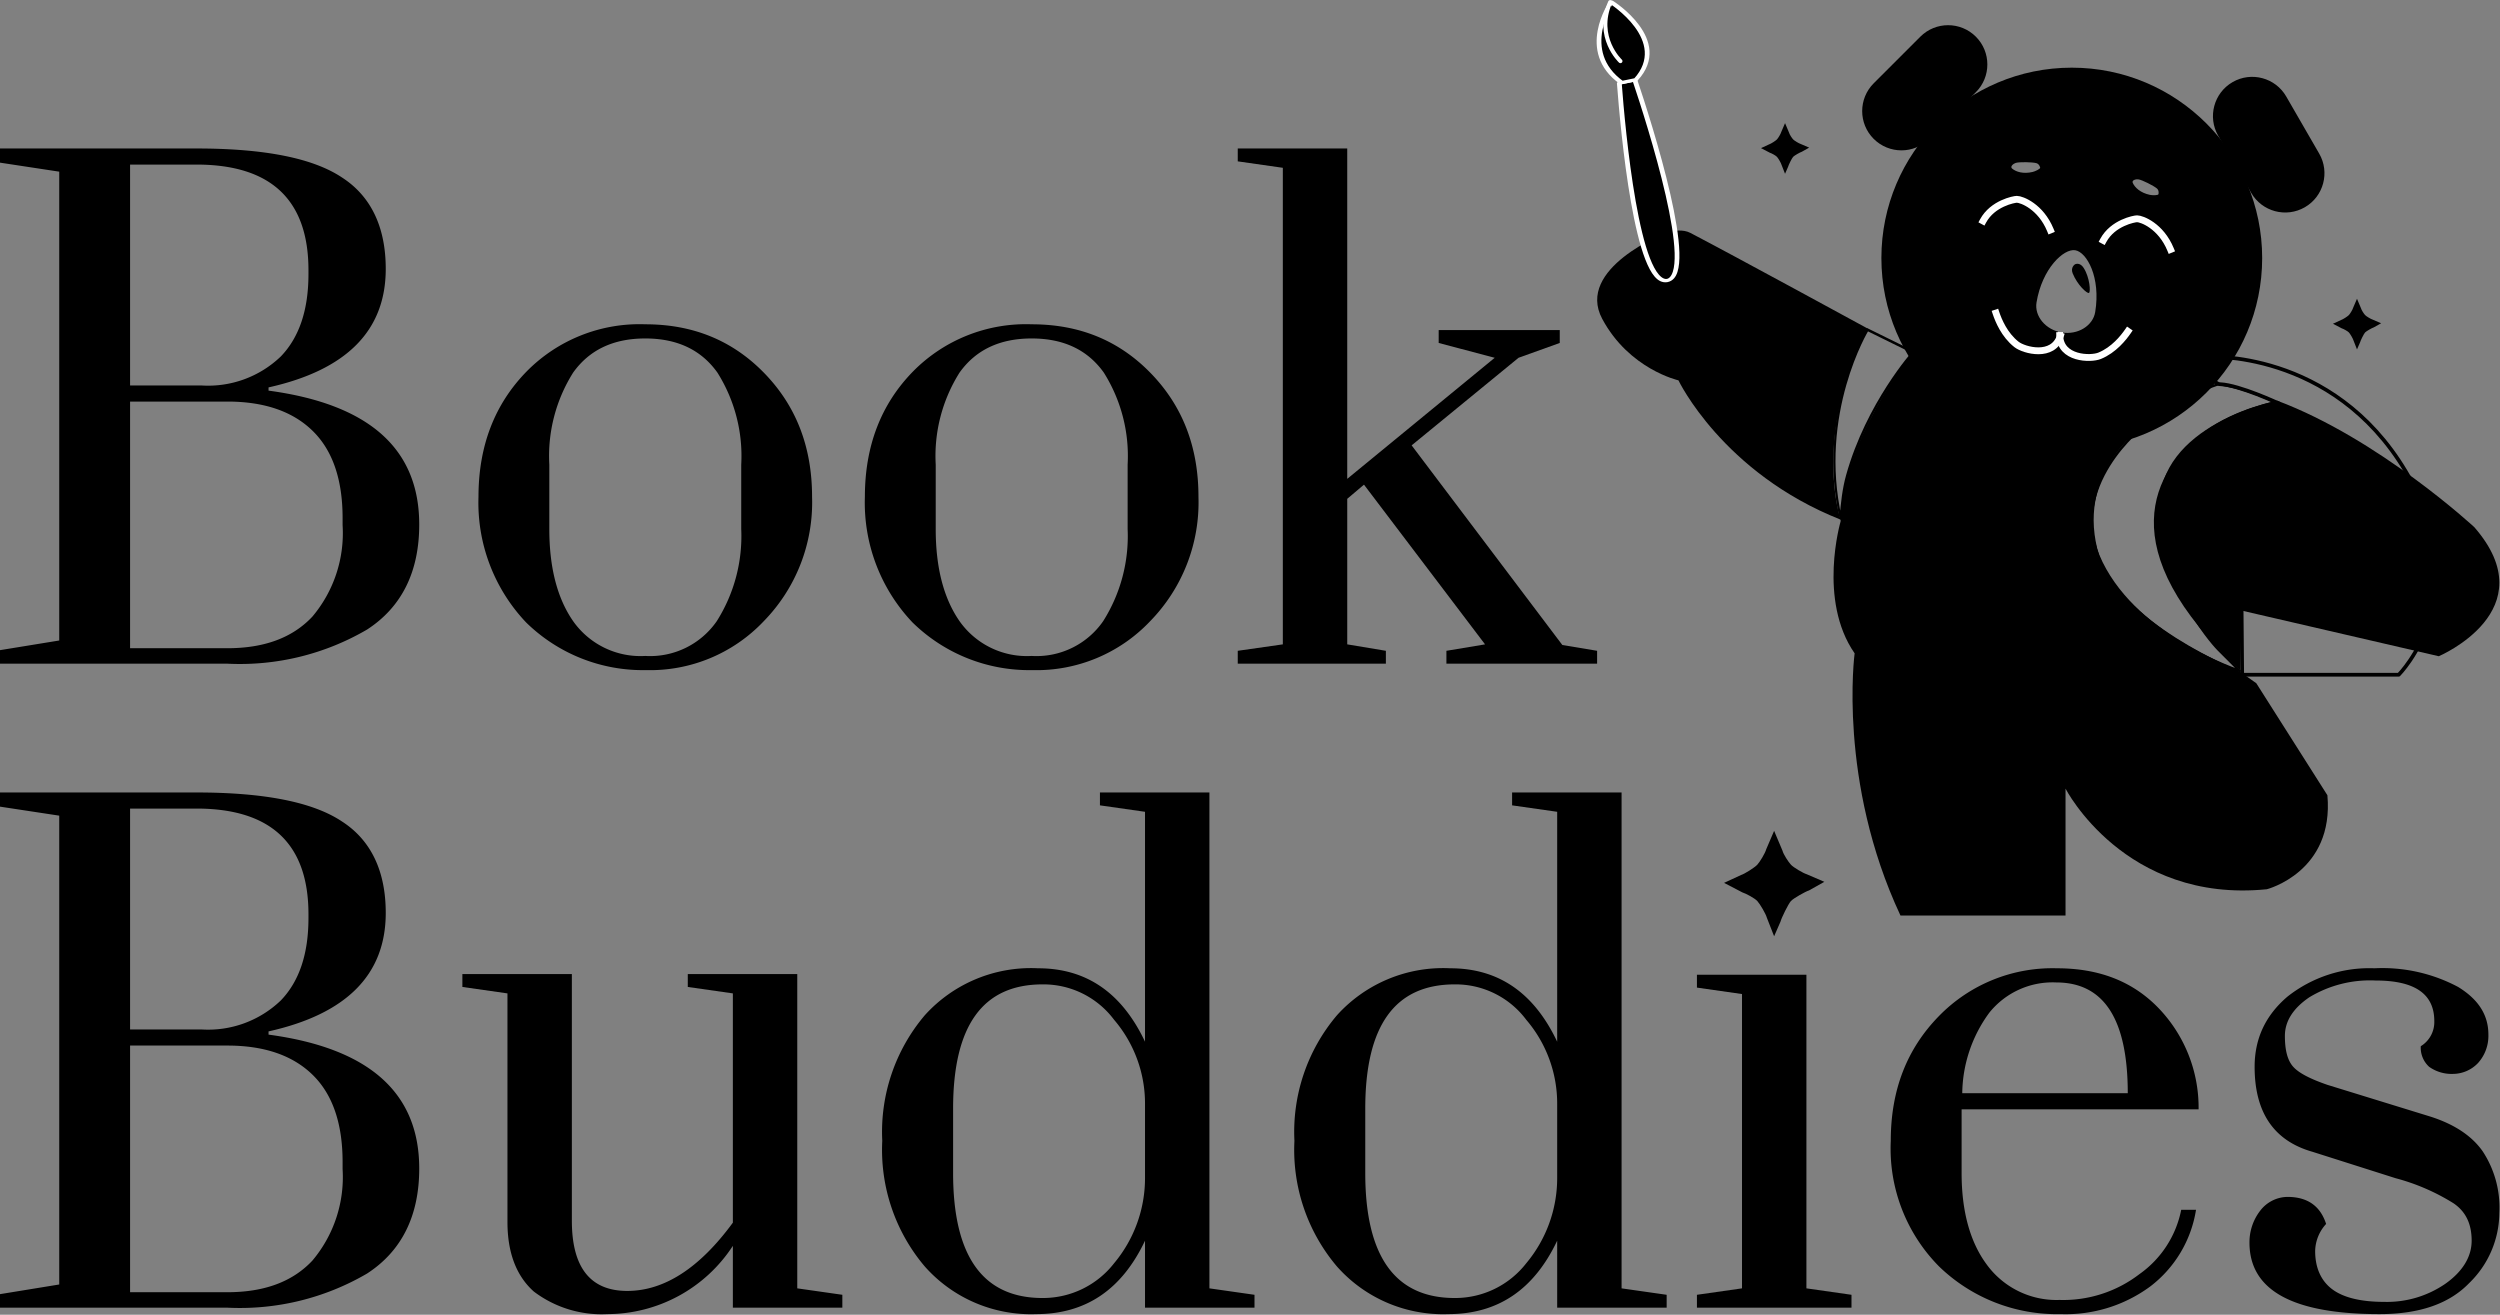 <svg xmlns="http://www.w3.org/2000/svg" xml:space="preserve" style="fill-rule:evenodd;clip-rule:evenodd;stroke-linecap:round;stroke-linejoin:round;stroke-miterlimit:1.5" viewBox="0 0 2588 1361"><rect x="0" y="0" width="2588" height="1361" fill="#808080" stroke="none"/><path d="m1845.8 1039.92-.2-22.53 13.14-72.979s-13.88-6.513-20.7-6.801c-3.63-.154-5.03-9.655-5.03-9.655s44.54-2.953 70.37 40.357c25.84 43.308-2.46 71.608-2.46 71.608h-55.12Z" style="fill:none;stroke:#000;stroke-width:1.32px" transform="translate(-3105.547 -2358.855) scale(2.94)"/><path d="m1847.875 127.464 4.155 9.85c.499 1.914 2.912 5.589 4.216 6.994 1.297 1.405 6.082 4.202 7.858 4.738l8.752 3.768-7.594 4.266c-1.776.536-7.76 3.92-9.016 5.279-1.304 1.405-4.723 8.4-5.222 10.315l-3.149 7.222-3.613-9.23c-.5-1.914-3.453-6.902-4.757-8.307-1.304-1.406-5.625-3.739-7.4-4.275l-9.12-4.751 8.426-3.901c1.776-.536 6.79-3.719 8.094-5.124 1.304-1.405 3.946-5.775 4.445-7.689l3.925-9.155Zm592.084 181.821 4.154 9.85c.5 1.914 2.913 5.589 4.216 6.994 1.297 1.405 6.082 4.202 7.858 4.738l8.752 3.768-7.594 4.266c-1.775.536-7.76 3.92-9.016 5.279-1.303 1.405-4.722 8.4-5.222 10.315l-3.148 7.222-3.613-9.23c-.5-1.914-3.454-6.902-4.758-8.307-1.304-1.406-5.624-3.739-7.4-4.275l-9.12-4.751 8.427-3.901c1.775-.536 6.79-3.719 8.093-5.124 1.304-1.405 3.946-5.775 4.445-7.689l3.926-9.155Z"/><path d="m451.287 442.405 18.279 7.605s-18.378 17.297-26.439 41.638c-1.464 4.42-2.141 9.369-2.584 14.467-9.517-35.5 10.744-63.71 10.744-63.71Z" style="fill:none;stroke:#000;stroke-width:.9px" transform="matrix(2.588 0 0 3.065 765.38 -1014.628)"/><path d="M1858.02 944.251s-41.33 8.238-40.54 37.689c.79 29.45 20.32 49.29 20.32 49.29l7.56 7.58s-35.44-11.34-48.67-38.11c-13.23-26.773 15.12-48.368 15.12-48.368s14.05-10.581 25.99-14.476c0 0 8.32.68 20.22 6.395Z" style="fill:none;stroke:#000;stroke-width:.87px" transform="translate(-3106.812 -2359.586) scale(2.94)"/><path d="M1933.84 340.343s-139.639-76.131-183.919-99.217c-7.615-3.978-17.59-2.564-25.769 0 0 0-93.466 36.707-65.55 88.926 27.923 52.228 78.933 63.686 78.933 63.686s45.669 95.8 167.852 144.178c0 0-29.67-86.217 28.452-197.573Zm386.023 291.573 204.78 47.415s111.765-47.364 36.818-133.555c0 0-98.825-91.559-204.21-131.06-.298.707-41.213 7.096-74.418 31.655-55.09 40.728-98.638 122.362 36.127 247.39l.903-61.845Z"/><path d="M1980.517 364.669c-1.78 0-75.117 94.582-75.143 175.211 0 0-23.81 81.217 14.542 136.46 0 0-17.685 132.296 47.457 271.414h170.867V816.388s61.113 118.912 208.367 104.166c0 0 69.844-17.796 62.714-97.326l-73.626-115.981-16.34-11.458c1.67-1.005-129.27-50.303-148.233-127.524-20.138-82.018 43.846-136.87 106.833-162.894 0 0-37.789 22.438-94.182 0-56.394-22.43-149.912-7.88-149.912-7.88l-53.344-32.822Z"/><path d="M2144.725 70.045c108.782 0 197.078 88.317 197.078 197.096 0 108.776-88.296 197.092-197.078 197.092-108.783 0-197.113-88.316-197.113-197.092 0-108.78 88.33-197.096 197.113-197.096Zm-32.738 103.423s-.824-3.727-3.912-4.568c-4.255-1.153-17.673-1.407-21.38-.26-2.401.737-6.039 3.64-3.911 5.73 4.186 3.638 11.873 5.923 21.448 3.624 2.676-.648 8.064-3.133 7.755-4.526Zm122.475 27.511s.892-3.706-1.544-5.806c-3.33-2.88-15.34-8.915-19.183-9.485-2.471-.367-7 .672-5.971 3.48 2.196 5.089 8.133 10.48 17.741 12.539 2.711.583 8.614.665 8.957-.728Zm-86.168 58.07c-11.942-1.97-34.317 18.953-40.082 54.038-2.333 14.125 9.3 28.328 26.08 31.09 16.747 2.763 32.327-6.959 34.66-21.083 5.937-36.077-8.716-62.078-20.658-64.045Z"/><path d="M1752.83 886.584c1.19-2.442 3.89-7.213 8.57-10.007 2.96-1.769 13.49-3.145 14.95 4.958" style="fill:none;stroke:#fff;stroke-width:2.41px;stroke-linecap:square" transform="scale(2.94 -2.94) rotate(-7.495 -6381.41 8403.682)"/><path d="M1754.16 880.975c2.85-6.479 10.27-8.497 11.22-8.576 1.66-.139 8.56 1.809 12.65 9.797" style="fill:none;stroke:#fff;stroke-width:2.41px;stroke-linecap:square" transform="rotate(4.722 32240.761 -36236.892) scale(2.94)"/><path d="M1754.16 880.975c2.85-6.479 10.27-8.497 11.22-8.576 1.66-.139 8.56 1.809 12.65 9.797" style="fill:none;stroke:#fff;stroke-width:2.41px;stroke-linecap:square" transform="rotate(4.722 32058.626 -34717.531) scale(2.94)"/><path d="M1752.83 886.584c1.19-2.442 3.89-7.213 8.57-10.007 2.96-1.769 13.49-3.145 14.95 4.958" style="fill:none;stroke:#fff;stroke-width:2.41px;stroke-linecap:square" transform="rotate(-171.412 3593.091 1585.542) scale(2.94)"/><path d="m2366.695 99.878 34.15 59.149c11.216 19.427 4.544 44.31-14.874 55.52-19.431 11.22-44.316 4.556-55.532-14.872l-34.15-59.148c-11.216-19.427-4.544-44.31 14.887-55.528 19.418-11.211 44.302-4.548 55.519 14.88ZM2162.49 303.237c-1.887.932-11.914-8.078-16.848-20.227-2.516-6.265 2.284-9.375 2.517-9.46 2.56-1.047 6.042-.617 8.894 3.864 6.284 9.819 7.354 24.888 5.437 25.823ZM1987.928 37.976l-48.295 48.295c-15.862 15.862-15.858 41.623-.003 57.478 15.866 15.866 41.627 15.87 57.49.008l48.294-48.295c15.862-15.862 15.858-41.623-.008-57.489-15.855-15.855-41.616-15.86-57.478.003Z"/><path d="M1781.58 1266.43c-48.51-1.01-21.18-360.159-11.67-468.921h25.01c9.12 108.873 35.18 467.861-13.34 468.921Z" style="fill-rule:nonzero;stroke:#fff;stroke-width:7.58px;stroke-linecap:butt;stroke-miterlimit:2" transform="matrix(.642 -.131 .09 .439 468.25 -32.213)"/><path d="M1782.79 661.799s-51.41 72.762-7.27 142.272l17.38-.07c51.86-55.166-10.11-142.202-10.11-142.202Z" style="fill-rule:nonzero;stroke:#fff;stroke-width:5.77px;stroke-linecap:butt;stroke-miterlimit:2" transform="matrix(.844 -.172 .118 .576 85.268 -72.254)"/><path d="M5317.5 682.595s20.15-18.785 8.12-46.692" style="stroke:#fff;stroke-width:3.26px" transform="matrix(-1.307 0 0 1.307 8627.429 -828.9)"/><path d="M.689-.216c0 .073-.027.128-.081.163A.391.391 0 0 1 .391 0H.038v-.021L.13-.036v-.728L.038-.778V-.8h.305c.106 0 .181.015.226.045.045.029.068.077.068.142 0 .096-.061.157-.182.184v.005c.156.021.234.09.234.208ZM.391-.407H.24v.383h.151c.057 0 .101-.016.132-.049A.201.201 0 0 0 .57-.215v-.011c0-.061-.016-.106-.047-.136C.492-.392.448-.407.391-.407ZM.343-.775H.24v.343h.111a.163.163 0 0 0 .123-.045c.029-.03.043-.073.043-.128v-.006c0-.109-.058-.164-.174-.164Z" style="fill-rule:nonzero" transform="translate(-25.342 687.04) scale(666.667)"/><path d="M.449-.209v-.1a.243.243 0 0 0-.037-.143C.387-.487.35-.505.3-.505s-.087.018-.112.053a.243.243 0 0 0-.037.143v.1c0 .059.012.107.037.143A.128.128 0 0 0 .3-.012a.126.126 0 0 0 .111-.054.247.247 0 0 0 .038-.143Zm-.334.145a.27.27 0 0 1-.074-.195c0-.079.025-.144.075-.195A.246.246 0 0 1 .3-.527c.074 0 .135.025.184.075.05.051.075.115.075.193a.264.264 0 0 1-.075.193.243.243 0 0 1-.183.076.259.259 0 0 1-.186-.074Z" style="fill-rule:nonzero" transform="translate(467.991 687.04) scale(666.667)"/><path d="M.449-.209v-.1a.243.243 0 0 0-.037-.143C.387-.487.35-.505.3-.505s-.087.018-.112.053a.243.243 0 0 0-.037.143v.1c0 .059.012.107.037.143A.128.128 0 0 0 .3-.012a.126.126 0 0 0 .111-.054.247.247 0 0 0 .038-.143Zm-.334.145a.27.27 0 0 1-.074-.195c0-.079.025-.144.075-.195A.246.246 0 0 1 .3-.527c.074 0 .135.025.184.075.05.051.075.115.075.193a.264.264 0 0 1-.075.193.243.243 0 0 1-.183.076.259.259 0 0 1-.186-.074Z" style="fill-rule:nonzero" transform="translate(867.99 687.04) scale(666.667)"/><path d="M.02 0v-.02l.07-.01v-.74L.02-.78V-.8h.17v.513l.229-.188-.087-.023v-.02H.52v.02l-.064.023-.166.136.234.31.054.009V0H.344v-.02l.06-.01-.188-.248-.026.022v.226l.06.01V0H.02Z" style="fill-rule:nonzero" transform="translate(1267.99 687.04) scale(666.667)"/><path d="M.689-.216c0 .073-.027.128-.081.163A.391.391 0 0 1 .391 0H.038v-.021L.13-.036v-.728L.038-.778V-.8h.305c.106 0 .181.015.226.045.045.029.068.077.068.142 0 .096-.061.157-.182.184v.005c.156.021.234.09.234.208ZM.391-.407H.24v.383h.151c.057 0 .101-.016.132-.049A.201.201 0 0 0 .57-.215v-.011c0-.061-.016-.106-.047-.136C.492-.392.448-.407.391-.407ZM.343-.775H.24v.343h.111a.163.163 0 0 0 .123-.045c.029-.03.043-.073.043-.128v-.006c0-.109-.058-.164-.174-.164Z" style="fill-rule:nonzero" transform="translate(-25.342 1353.7) scale(666.667)"/><path d="M.186-.518v.383c0 .073.029.109.086.109.057 0 .112-.035.164-.106v-.356l-.07-.01v-.02h.17v.488l.07.01V0h-.17v-.096A.233.233 0 0 1 .241.01a.174.174 0 0 1-.114-.035C.1-.049.086-.085.086-.133v-.355l-.07-.01v-.02h.17Z" style="fill-rule:nonzero" transform="translate(467.991 1353.7) scale(666.667)"/><path d="M.45 0v-.104C.414-.028.358.01.281.01a.22.22 0 0 1-.173-.074.28.28 0 0 1-.066-.195.28.28 0 0 1 .066-.195.222.222 0 0 1 .176-.073c.075 0 .13.038.166.114V-.77L.38-.78V-.8h.17v.77l.07.01V0H.45ZM.152-.309v.1c0 .129.046.194.139.194a.14.14 0 0 0 .111-.054.206.206 0 0 0 .048-.132v-.115a.2.2 0 0 0-.048-.131.137.137 0 0 0-.111-.055c-.093 0-.139.064-.139.193Z" style="fill-rule:nonzero" transform="translate(885.32 1353.7) scale(666.667)"/><path d="M.45 0v-.104C.414-.028.358.01.281.01a.22.22 0 0 1-.173-.074.28.28 0 0 1-.066-.195.28.28 0 0 1 .066-.195.222.222 0 0 1 .176-.073c.075 0 .13.038.166.114V-.77L.38-.78V-.8h.17v.77l.07.01V0H.45ZM.152-.309v.1c0 .129.046.194.139.194a.14.14 0 0 0 .111-.054.206.206 0 0 0 .048-.132v-.115a.2.2 0 0 0-.048-.131.137.137 0 0 0-.111-.055c-.093 0-.139.064-.139.193Z" style="fill-rule:nonzero" transform="translate(1311.99 1353.7) scale(666.667)"/><path d="M.027-.497v-.02h.17v.487l.07.01V0h-.24v-.02l.07-.01v-.457l-.07-.01Z" style="fill-rule:nonzero" transform="translate(1738.66 1353.7) scale(666.667)"/><path d="M.303-.012a.194.194 0 0 0 .124-.04.16.16 0 0 0 .065-.1h.023a.186.186 0 0 1-.071.119.221.221 0 0 1-.139.043.263.263 0 0 1-.189-.074.26.26 0 0 1-.075-.195c0-.079.025-.143.075-.194a.246.246 0 0 1 .183-.074c.065 0 .117.02.157.061a.223.223 0 0 1 .063.158H.151v.099c0 .059.013.107.039.142a.134.134 0 0 0 .113.055ZM.298-.505a.126.126 0 0 0-.104.047.215.215 0 0 0-.042.125h.257c0-.115-.037-.172-.111-.172Z" style="fill-rule:nonzero" transform="translate(1929.99 1353.7) scale(666.667)"/><path d="M.243.01C.108.01.041-.027.041-.101a.08.08 0 0 1 .017-.05A.054.054 0 0 1 .1-.172c.031 0 .051.014.06.042a.064.064 0 0 0-.017.042c0 .026.009.046.026.059.017.013.044.02.081.02a.16.16 0 0 0 .095-.028c.027-.019.041-.042.041-.067 0-.026-.009-.045-.028-.058a.328.328 0 0 0-.09-.039L.139-.242c-.06-.017-.09-.061-.09-.132 0-.044.017-.08.051-.109a.205.205 0 0 1 .135-.044.25.25 0 0 1 .13.029c.031.019.047.043.047.074a.063.063 0 0 1-.016.044.054.054 0 0 1-.039.017.06.06 0 0 1-.037-.011.04.04 0 0 1-.013-.032.044.044 0 0 0 .021-.039c0-.042-.03-.063-.091-.063a.182.182 0 0 0-.103.026c-.025.017-.038.037-.038.06 0 .022.004.038.013.048.009.01.027.019.053.028l.159.049c.038.012.065.03.082.054a.159.159 0 0 1 .026.096.153.153 0 0 1-.047.109C.351-.006.305.01.243.01Z" style="fill-rule:nonzero" transform="translate(2301.32 1353.7) scale(666.667)"/><path d="m1836.574 860.102 8.647 20.501c1.039 3.982 6.062 11.631 8.776 14.556 2.699 2.925 12.658 8.745 16.354 9.861l18.215 7.842-15.805 8.88c-3.695 1.116-16.152 8.158-18.764 10.987-2.714 2.925-9.83 17.484-10.87 21.468l-6.553 15.032-7.52-19.212c-1.039-3.982-7.188-14.363-9.902-17.288-2.713-2.925-11.706-7.781-15.4-8.897l-18.982-9.889 17.538-8.119c3.695-1.116 14.13-7.74 16.844-10.665 2.714-2.925 8.213-12.02 9.253-16.002l8.17-19.055Z"/></svg>